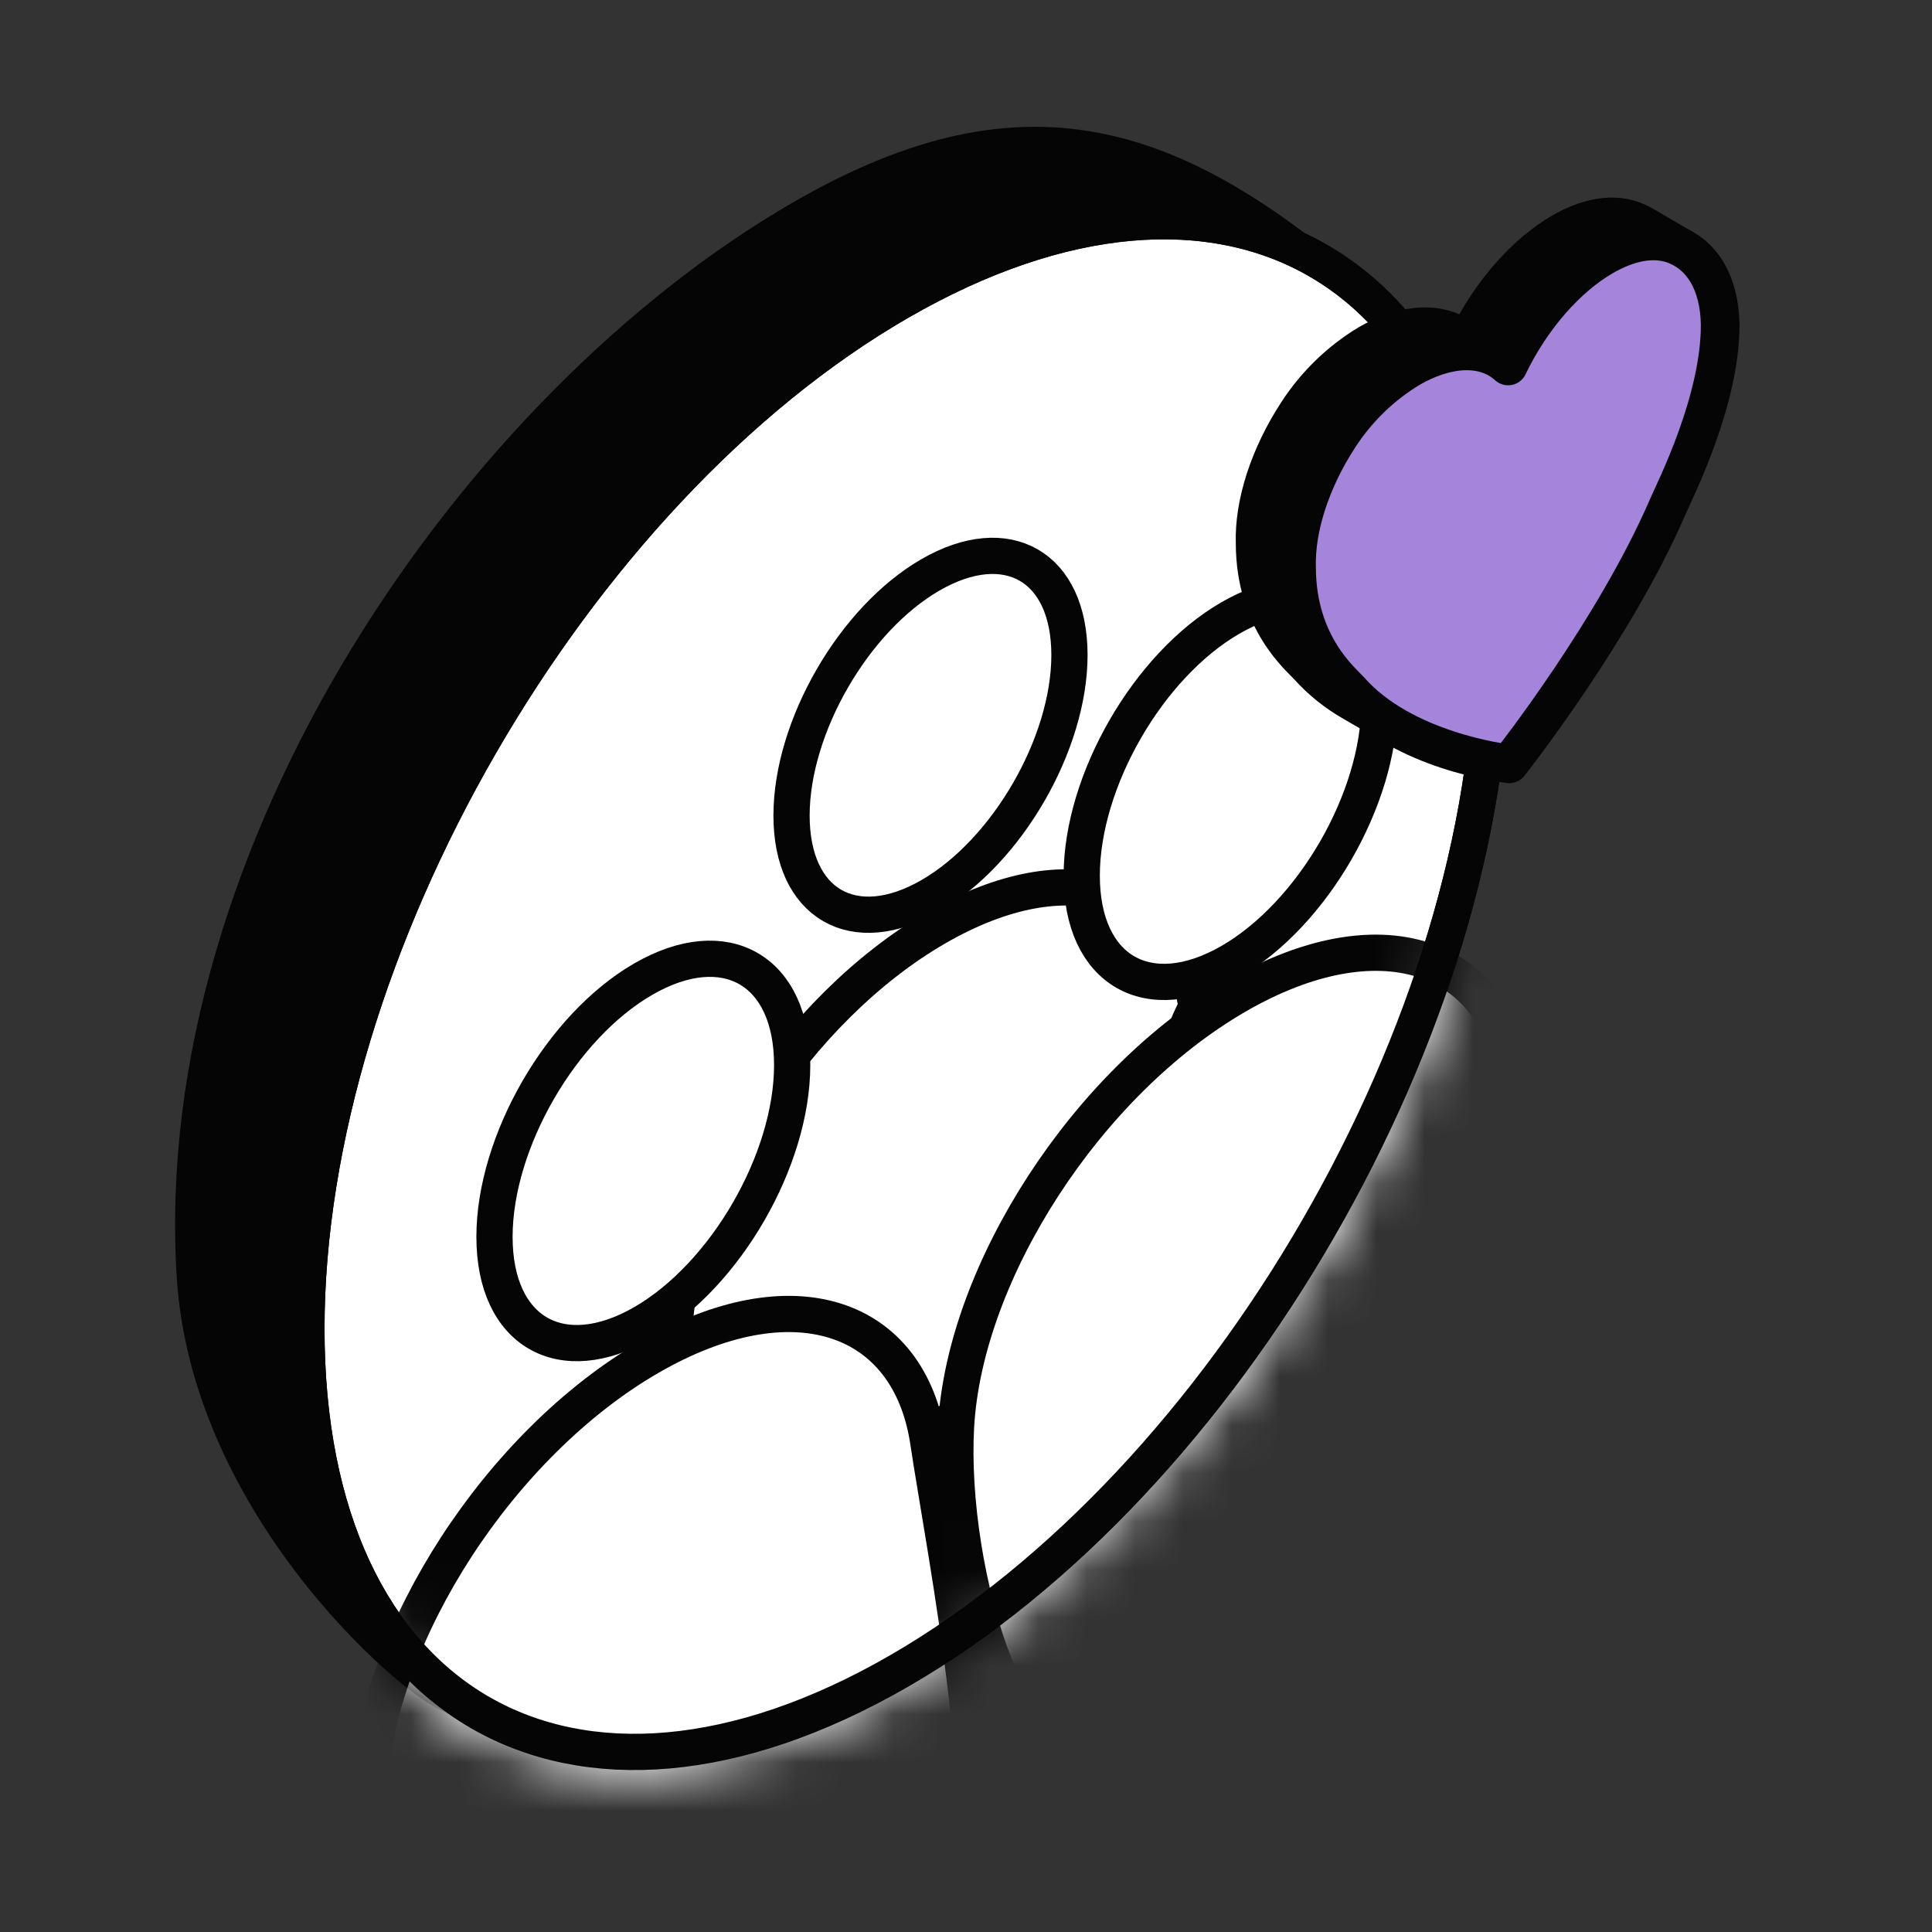 <svg width="40" height="40" viewBox="0 0 40 40" fill="none" xmlns="http://www.w3.org/2000/svg">
<rect x="0" y="0" width="40" height="40" fill="#333333" stroke="none"/>
<g clip-path="url(#clip0_9548_25408)">
<mask id="mask0_9548_25408" style="mask-type:luminance" maskUnits="userSpaceOnUse" x="0" y="0" width="40" height="40">
<path d="M40 0H0V40H40V0Z" fill="white"/>
</mask>
<g mask="url(#mask0_9548_25408)">
<mask id="mask1_9548_25408" style="mask-type:luminance" maskUnits="userSpaceOnUse" x="0" y="0" width="40" height="40">
<path d="M40 0H0V40H40V0Z" fill="white"/>
</mask>
<g mask="url(#mask1_9548_25408)">
<path d="M29.549 12.07C29.549 19.853 24.085 29.317 17.345 33.209C14.493 34.855 11.739 35.904 9.509 35.11C8.963 35.11 4.355 31.287 4.048 26.373C3.503 17.636 9.867 8.422 16.608 4.531C21.278 1.834 24.416 2.892 28.621 6.715C29.331 7.807 29.549 9.68 29.549 12.07Z" fill="#050505"/>
<path d="M28.587 6.632C28.598 6.643 28.609 6.656 28.618 6.67C29.355 7.803 29.565 9.715 29.565 12.055C29.565 19.858 24.087 29.346 17.33 33.247C14.532 34.862 11.762 35.934 9.502 35.143C9.437 35.135 9.374 35.111 9.321 35.087C9.25 35.054 9.167 35.007 9.076 34.949C8.894 34.833 8.667 34.664 8.414 34.449C7.905 34.018 7.277 33.395 6.657 32.622C5.426 31.085 4.189 28.911 4.033 26.416C3.484 17.625 9.901 8.386 16.613 4.511C21.335 1.785 24.482 2.901 28.587 6.632Z" stroke="#050505" stroke-width="0.75" stroke-linejoin="round"/>
<path d="M18.615 34.596C11.838 38.509 6.344 35.337 6.344 27.511C6.344 19.685 11.838 10.168 18.615 6.256C25.393 2.343 30.887 5.515 30.887 13.341C30.887 21.166 25.393 30.683 18.615 34.596Z" fill="white" stroke="#050505" stroke-width="0.75" stroke-linejoin="round"/>
<mask id="mask2_9548_25408" style="mask-type:alpha" maskUnits="userSpaceOnUse" x="5" y="4" width="27" height="33">
<path d="M18.615 34.596C11.837 38.509 6.343 35.337 6.343 27.511C6.343 19.685 11.837 10.168 18.615 6.256C25.392 2.343 30.886 5.515 30.886 13.341C30.886 21.166 25.392 30.683 18.615 34.596Z" fill="white" stroke="#131313" stroke-width="0.75" stroke-linejoin="round"/>
</mask>
<g mask="url(#mask2_9548_25408)">
<path d="M19.389 29.581C17.457 30.699 15.383 28.216 13.96 27.529C14.129 24.536 16.494 20.875 19.389 19.204C22.139 17.617 24.407 18.376 24.774 20.851C24.054 22.145 23.399 26.067 22.436 27.101C21.473 28.134 20.436 28.978 19.389 29.581Z" fill="white" stroke="#050505" stroke-width="0.75" stroke-linejoin="round"/>
<path d="M19.265 18.546C17.676 19.463 16.388 18.719 16.388 16.885C16.388 15.05 17.676 12.819 19.265 11.901C20.854 10.984 22.142 11.728 22.142 13.562C22.142 15.397 20.854 17.628 19.265 18.546Z" fill="white" stroke="#050505" stroke-width="0.75" stroke-linejoin="round"/>
<path d="M23.066 36.256C20.997 37.453 19.625 32.517 19.794 29.531C19.975 26.326 22.507 22.405 25.607 20.616C28.552 18.916 30.982 19.729 31.375 22.38C31.012 24.102 30.641 27.203 29.61 28.309C28.579 29.416 24.188 35.61 23.066 36.256Z" fill="white"/>
<path d="M23.066 36.256C20.997 37.453 19.625 32.517 19.794 29.531C19.975 26.326 22.507 22.405 25.607 20.616C28.552 18.916 30.982 19.729 31.375 22.38C31.012 24.102 30.641 27.203 29.61 28.309C28.579 29.416 24.188 35.61 23.066 36.256Z" stroke="#050505" stroke-width="0.75" stroke-linejoin="round"/>
<path d="M25.477 19.909C23.775 20.891 22.396 20.095 22.396 18.13C22.396 16.165 23.775 13.775 25.477 12.793C27.179 11.81 28.558 12.607 28.558 14.572C28.558 16.537 27.179 18.926 25.477 19.909Z" fill="white" stroke="#050505" stroke-width="0.75" stroke-linejoin="round"/>
<path d="M13.452 39.995C11.384 41.192 9.163 37.746 7.639 37.01C7.82 33.805 10.353 29.884 13.452 28.095C16.397 26.395 18.827 27.208 19.22 29.859C19.545 32.049 20.823 38.421 19.792 39.528C18.761 40.634 14.574 39.349 13.452 39.995Z" fill="white" stroke="#050505" stroke-width="0.75" stroke-linejoin="round"/>
<path d="M13.319 27.387C11.618 28.369 10.238 27.573 10.238 25.608C10.238 23.643 11.618 21.253 13.319 20.271C15.021 19.288 16.401 20.085 16.401 22.05C16.401 24.015 15.021 26.404 13.319 27.387Z" fill="white" stroke="#050505" stroke-width="0.75" stroke-linejoin="round"/>
</g>
<path d="M18.615 34.596C11.838 38.509 6.344 35.337 6.344 27.511C6.344 19.685 11.838 10.168 18.615 6.256C25.393 2.343 30.887 5.515 30.887 13.341C30.887 21.166 25.393 30.683 18.615 34.596Z" stroke="#050505" stroke-width="0.75" stroke-linejoin="round"/>
<path d="M26.865 8.542C27.24 7.964 27.741 7.478 28.331 7.121C29.002 6.734 29.677 6.648 30.165 6.931L30.377 7.054C30.863 6.052 31.599 5.235 32.336 4.809C32.841 4.518 33.347 4.41 33.773 4.554C33.856 4.582 33.937 4.618 34.013 4.662L34.836 5.141L34.468 5.442C34.392 5.398 34.735 5.32 34.652 5.291C34.226 5.148 34.081 5.238 33.576 5.53C32.833 5.959 32.091 6.786 31.605 7.799L31.18 7.552C30.721 7.401 30.144 7.512 29.572 7.842C28.982 8.199 28.48 8.685 28.105 9.263C27.521 10.158 27.199 11.151 27.225 11.974C27.23 13.577 28.168 14.331 28.33 14.516C28.596 14.811 28.847 14.615 29.193 14.811L28.677 14.921L28.014 14.536C27.669 14.34 27.357 14.09 27.091 13.795C26.928 13.611 25.99 12.857 25.986 11.253C25.958 10.43 26.28 9.437 26.865 8.542Z" fill="#050505" stroke="#050505" stroke-width="0.8" stroke-linecap="round" stroke-linejoin="round"/>
<path d="M29.19 7.622C28.6 7.979 28.099 8.465 27.724 9.044C27.14 9.939 26.818 10.931 26.844 11.755C26.849 13.358 27.787 14.112 27.949 14.296C29.051 15.549 31.137 15.802 31.247 15.815C31.356 15.675 33.435 13.019 34.526 10.499C34.687 10.128 35.618 8.294 35.614 6.723C35.602 5.869 35.244 5.261 34.632 5.051C34.206 4.908 33.7 5.015 33.194 5.308C32.452 5.736 31.71 6.563 31.224 7.577C30.733 7.13 29.958 7.179 29.19 7.622Z" fill="#A585DB" stroke="#050505" stroke-width="0.8" stroke-linecap="round" stroke-linejoin="round"/>
</g>
</g>
</g>
<defs>
<clipPath id="clip0_9548_25408">
<rect width="40" height="40" fill="white"/>
</clipPath>
</defs>
</svg>
